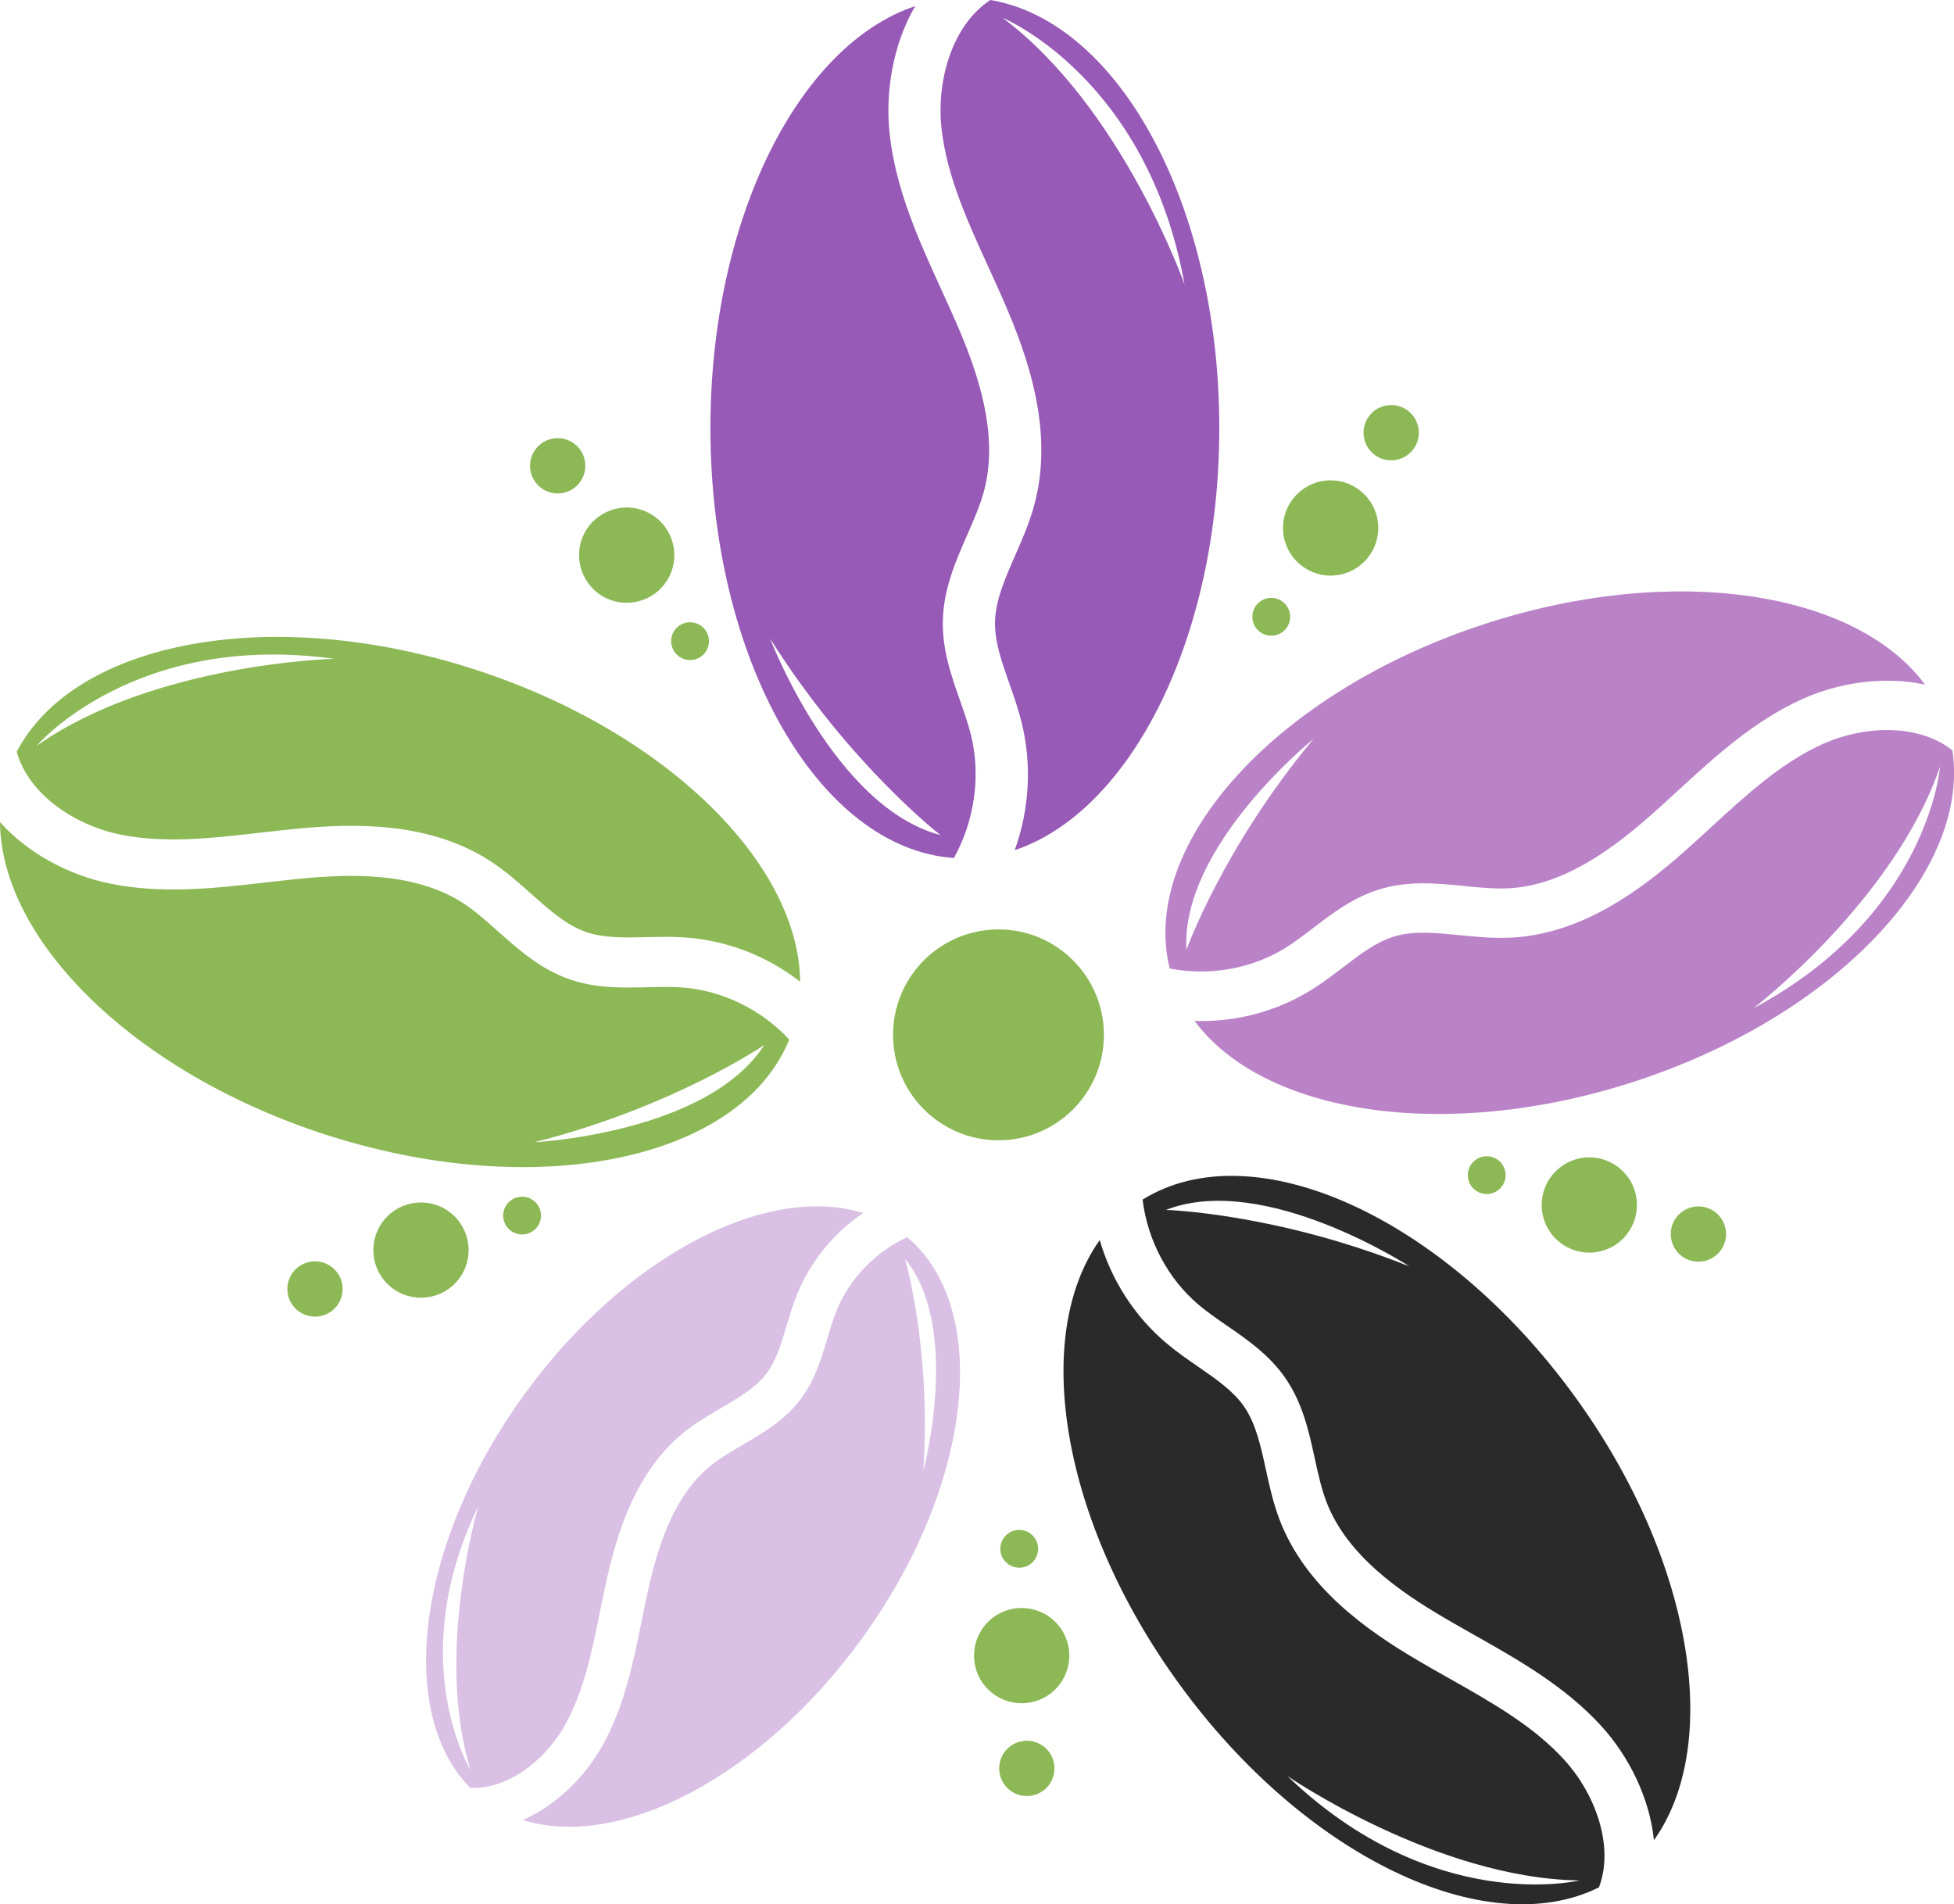 <?xml version="1.0" encoding="UTF-8" standalone="no"?><svg xmlns="http://www.w3.org/2000/svg" xmlns:xlink="http://www.w3.org/1999/xlink" fill="#000000" height="1033.3" preserveAspectRatio="xMidYMid meet" version="1" viewBox="0.0 0.0 1060.3 1033.3" width="1060.3" zoomAndPan="magnify"><defs><clipPath id="a"><path d="M 648 396 L 1060.34 396 L 1060.34 605 L 648 605 Z M 648 396"/></clipPath><clipPath id="b"><path d="M 577 672 L 871 672 L 871 1033.309 L 577 1033.309 Z M 577 672"/></clipPath></defs><g><g id="change1_1"><path d="M 712.715 400.977 C 663.422 460.176 643.805 515.379 643.805 515.379 C 640.562 459.176 712.715 400.977 712.715 400.977 Z M 910.457 429.07 C 930.746 410.453 951.727 391.203 978.012 379.32 C 997.332 370.59 1022 366.586 1044.578 371.484 C 1006.98 320.676 907.996 305.312 805.992 338.457 C 692.996 375.172 617.988 457.859 634.715 525.527 C 655.984 529.727 679.066 525.801 697.434 514.402 C 702.465 511.285 707.336 507.562 712.496 503.617 C 723.25 495.398 734.371 486.902 748.605 482.566 C 764.359 477.766 779.785 479.301 794.703 480.785 C 803.059 481.617 810.949 482.402 818.492 482.031 C 849.039 480.527 876.328 459.613 896.691 441.559 C 901.281 437.488 905.945 433.211 910.457 429.07" fill="#ba83c8"/></g><g clip-path="url(#a)" id="change1_2"><path d="M 1052.719 415.98 C 1052.719 415.98 1046.602 496.195 951.402 547.16 C 951.402 547.16 1028.078 488.449 1052.719 415.98 Z M 1059.461 407.199 C 1040.941 392.363 1011.09 393.766 989.039 403.73 C 966.672 413.84 948.16 430.824 928.566 448.805 C 923.973 453.02 919.223 457.379 914.461 461.602 C 890.816 482.562 858.691 506.867 819.812 508.781 C 810.277 509.254 801.012 508.328 792.051 507.438 C 779.188 506.16 767.039 504.949 756.41 508.188 C 746.797 511.117 738.035 517.812 728.758 524.902 C 723.316 529.059 717.691 533.359 711.555 537.164 C 692.52 548.977 670.305 554.691 648.203 553.988 C 685.848 604.73 784.777 620.059 886.727 586.934 C 995.668 551.535 1069.309 473.402 1059.461 407.199" fill="#ba83c8"/></g><g id="change2_2"><path d="M 764.812 687.191 C 692.148 658.152 632.668 656.531 632.668 656.531 C 685.941 635.762 764.812 687.191 764.812 687.191 Z M 799.742 887.039 C 824.098 900.797 849.277 915.02 869.008 936.684 C 883.508 952.609 895.121 975.184 897.473 998.531 C 934.754 946.262 918.527 845.816 854.488 757.68 C 783.555 660.043 680.129 613.535 620.008 650.938 C 622.629 672.801 633.664 693.867 650.441 708.035 C 655.035 711.914 660.16 715.453 665.59 719.199 C 676.902 727.008 688.605 735.086 697.262 747.477 C 706.844 761.188 710.199 776.57 713.449 791.449 C 715.27 799.781 716.988 807.652 719.715 814.824 C 730.758 843.859 759.527 863.656 783.359 877.66 C 788.73 880.82 794.328 883.98 799.742 887.039" fill="#2b2a2b"/></g><g clip-path="url(#b)" id="change2_1"><path d="M 857.043 1020.371 C 857.043 1020.371 777.629 1039.629 698.516 963.66 C 698.516 963.66 779.301 1019.309 857.043 1020.371 Z M 867.645 1024.121 C 876.164 1001.57 865.438 973.172 848.891 955 C 832.102 936.562 809.883 924.016 786.359 910.727 C 780.848 907.613 775.145 904.395 769.574 901.117 C 741.902 884.859 708.34 861.453 694.285 824.492 C 690.84 815.43 688.82 806.188 686.867 797.254 C 684.066 784.426 681.422 772.309 674.961 763.059 C 669.113 754.691 659.895 748.324 650.133 741.59 C 644.41 737.637 638.488 733.555 632.887 728.82 C 615.5 714.137 603.008 694.473 596.746 672.898 C 559.543 725.191 575.789 825.574 639.793 913.664 C 708.184 1007.801 806.777 1054.41 867.645 1024.121" fill="#2b2a2b"/></g><g id="change3_1"><path d="M 501.016 798.152 C 505.41 731.645 491.07 683.027 491.07 683.027 C 521.922 720.723 501.016 798.152 501.016 798.152 Z M 348.309 879.055 C 343.574 902.402 338.68 926.551 326.324 948.234 C 317.238 964.172 302.008 979.523 283.711 987.57 C 335.867 1004.02 412.969 964.434 467.516 889.355 C 527.941 806.188 538.395 710.16 492.27 671.301 C 475.246 679.18 461.086 693.664 454.023 710.984 C 452.09 715.727 450.574 720.809 448.969 726.191 C 445.617 737.418 442.152 749.023 434.395 759.297 C 425.809 770.664 414.23 777.438 403.035 783.984 C 396.762 787.652 390.84 791.117 385.746 795.215 C 365.133 811.801 356.664 840.32 351.594 863.312 C 350.449 868.496 349.359 873.863 348.309 879.055" fill="#d9c0e4"/></g><g id="change3_2"><path d="M 255.383 960.566 C 255.383 960.566 218.875 901.305 259.59 817.215 C 259.59 817.215 235.773 897.309 255.383 960.566 Z M 255.133 970.145 C 275.637 971.113 295.824 954.945 306.188 936.758 C 316.707 918.305 321.023 897 325.598 874.449 C 326.668 869.16 327.777 863.695 328.961 858.32 C 334.852 831.621 344.977 798.27 371.219 777.156 C 377.652 771.98 384.609 767.91 391.336 763.98 C 400.988 758.332 410.109 753 415.902 745.328 C 421.145 738.391 423.871 729.246 426.762 719.566 C 428.453 713.891 430.203 708.02 432.562 702.234 C 439.883 684.281 452.523 668.988 468.355 658.238 C 416.199 641.863 339.152 681.445 284.637 756.484 C 226.379 836.668 214.566 928.812 255.133 970.145" fill="#d9c0e4"/></g><g id="change4_1"><path d="M 289.98 619.805 C 365.742 600.609 414.762 567 414.762 567 C 383.906 615.062 289.98 619.805 289.98 619.805 Z M 144.426 478.82 C 116.672 482.004 87.969 485.293 59.312 479.371 C 38.242 475.016 15.605 463.594 0 446.105 C 0.559 510.23 72.641 581.867 176.133 615.496 C 290.777 652.742 401.652 629.605 428.277 564.086 C 413.32 547.957 392.039 537.414 370.164 535.816 C 364.176 535.379 357.953 535.527 351.371 535.688 C 337.641 536.02 323.441 536.363 309.176 531.434 C 293.383 525.977 281.637 515.52 270.277 505.402 C 263.914 499.738 257.906 494.387 251.492 490.191 C 225.523 473.215 190.648 474.105 163.172 476.781 C 156.977 477.383 150.598 478.113 144.426 478.82" fill="#8db856"/></g><g id="change4_2"><path d="M 19.848 404.727 C 19.848 404.727 72.711 342.539 181.242 357.477 C 181.242 357.477 83.293 359.938 19.848 404.727 Z M 9.082 407.918 C 15.43 431.137 40.773 447.789 64.812 452.758 C 89.203 457.801 114.523 454.898 141.332 451.824 C 147.613 451.102 154.113 450.359 160.539 449.734 C 192.445 446.629 233.309 445.836 266.363 467.449 C 274.469 472.75 281.523 479.031 288.348 485.109 C 298.145 493.828 307.395 502.066 318.047 505.746 C 327.684 509.078 338.871 508.805 350.715 508.52 C 357.656 508.352 364.84 508.18 372.145 508.711 C 394.816 510.371 416.457 518.926 434.18 532.684 C 433.539 468.586 361.48 397.008 258.043 363.402 C 147.516 327.488 40.477 347.703 9.082 407.918" fill="#8db856"/></g><g id="change5_1"><path d="M 417.879 346.512 C 461.285 415.398 510.363 453.145 510.363 453.145 C 452.812 438.047 417.879 346.512 417.879 346.512 Z M 510.699 156.922 C 498.613 130.445 486.113 103.07 482.758 72.77 C 480.289 50.492 484.32 24.391 496.621 3.301 C 433.27 24.488 385.496 118.973 385.496 232.332 C 385.496 357.906 444.117 460.312 517.598 465.598 C 528.766 445.59 532.359 421.105 526.902 398.918 C 525.406 392.844 523.258 386.73 520.98 380.258 C 516.23 366.762 511.32 352.805 511.609 337.082 C 511.934 319.68 518.512 304.676 524.879 290.164 C 528.441 282.039 531.809 274.363 533.898 266.656 C 542.363 235.465 530.254 201.199 518.758 174.836 C 516.164 168.895 513.387 162.809 510.699 156.922" fill="#975ab6"/></g><g id="change5_2"><path d="M 544.008 9.641 C 544.008 9.641 622.637 41.996 642.773 154.332 C 642.773 154.332 608.805 58.082 544.008 9.641 Z M 537.379 0 C 516.418 13.77 508.078 44.238 510.895 69.652 C 513.75 95.441 524.777 119.594 536.453 145.164 C 539.188 151.156 542.02 157.355 544.707 163.52 C 558.055 194.133 571.992 234.363 561.223 274.07 C 558.578 283.809 554.625 292.82 550.805 301.535 C 545.316 314.047 540.133 325.863 539.914 337.605 C 539.719 348.227 543.59 359.223 547.684 370.863 C 550.086 377.688 552.57 384.746 554.395 392.156 C 560.047 415.152 558.535 439.348 550.613 461.336 C 613.91 440.07 661.629 345.633 661.629 232.332 C 661.629 111.266 607.145 11.719 537.379 0" fill="#975ab6"/></g><g id="change4_3"><path d="M 747.887 286.488 C 747.887 300.762 736.312 312.336 722.035 312.336 C 707.762 312.336 696.188 300.762 696.188 286.488 C 696.188 272.211 707.762 260.641 722.035 260.641 C 736.312 260.641 747.887 272.211 747.887 286.488" fill="#8db856"/></g><g id="change4_4"><path d="M 769.906 234.793 C 769.906 243.078 763.188 249.797 754.902 249.797 C 746.617 249.797 739.898 243.078 739.898 234.793 C 739.898 226.508 746.617 219.789 754.902 219.789 C 763.188 219.789 769.906 226.508 769.906 234.793" fill="#8db856"/></g><g id="change4_5"><path d="M 700.082 334.684 C 700.082 340.352 695.488 344.941 689.824 344.941 C 684.16 344.941 679.57 340.352 679.57 334.684 C 679.57 329.02 684.16 324.43 689.824 324.43 C 695.488 324.43 700.082 329.02 700.082 334.684" fill="#8db856"/></g><g id="change4_6"><path d="M 870.191 678.504 C 856.582 682.805 842.059 675.258 837.762 661.645 C 833.461 648.031 841.008 633.512 854.621 629.211 C 868.23 624.91 882.754 632.461 887.055 646.07 C 891.355 659.684 883.805 674.203 870.191 678.504" fill="#8db856"/></g><g id="change4_7"><path d="M 926.121 683.93 C 918.219 686.426 909.789 682.043 907.297 674.145 C 904.801 666.242 909.18 657.812 917.082 655.316 C 924.98 652.82 933.41 657.203 935.906 665.102 C 938.402 673.004 934.02 681.434 926.121 683.93" fill="#8db856"/></g><g id="change4_8"><path d="M 809.832 647.441 C 804.434 649.148 798.672 646.152 796.965 640.754 C 795.258 635.352 798.254 629.59 803.652 627.883 C 809.055 626.176 814.816 629.172 816.523 634.574 C 818.23 639.973 815.234 645.734 809.832 647.441" fill="#8db856"/></g><g id="change4_9"><path d="M 533.23 913.227 C 525.031 901.543 527.855 885.422 539.539 877.223 C 551.223 869.02 567.344 871.844 575.547 883.527 C 583.746 895.211 580.922 911.332 569.238 919.535 C 557.555 927.734 541.434 924.91 533.23 913.227" fill="#8db856"/></g><g id="change4_10"><path d="M 544.91 968.191 C 540.148 961.41 541.785 952.051 548.57 947.293 C 555.352 942.531 564.707 944.168 569.469 950.953 C 574.23 957.734 572.59 967.09 565.809 971.852 C 559.027 976.613 549.668 974.973 544.91 968.191" fill="#8db856"/></g><g id="change4_11"><path d="M 544.668 846.312 C 541.414 841.68 542.535 835.281 547.172 832.027 C 551.809 828.773 558.203 829.895 561.457 834.531 C 564.711 839.164 563.59 845.562 558.953 848.816 C 554.316 852.07 547.922 850.949 544.668 846.312" fill="#8db856"/></g><g id="change4_12"><path d="M 207.902 662.633 C 216.574 651.293 232.797 649.129 244.137 657.797 C 255.477 666.469 257.641 682.691 248.969 694.031 C 240.301 705.371 224.078 707.535 212.738 698.863 C 201.395 690.195 199.23 673.973 207.902 662.633" fill="#8db856"/></g><g id="change4_13"><path d="M 159.012 690.324 C 164.043 683.742 173.461 682.484 180.043 687.52 C 186.625 692.551 187.883 701.969 182.848 708.551 C 177.812 715.133 168.398 716.387 161.816 711.355 C 155.234 706.32 153.977 696.906 159.012 690.324" fill="#8db856"/></g><g id="change4_14"><path d="M 275.152 653.379 C 278.594 648.879 285.031 648.02 289.531 651.461 C 294.031 654.902 294.891 661.34 291.449 665.84 C 288.008 670.336 281.57 671.195 277.07 667.754 C 272.57 664.316 271.715 657.879 275.152 653.379" fill="#8db856"/></g><g id="change4_15"><path d="M 348.852 276.926 C 362.277 281.773 369.227 296.594 364.375 310.016 C 359.523 323.441 344.707 330.395 331.281 325.543 C 317.855 320.691 310.906 305.875 315.758 292.449 C 320.609 279.023 335.426 272.07 348.852 276.926" fill="#8db856"/></g><g id="change4_16"><path d="M 307.715 238.645 C 315.508 241.461 319.543 250.062 316.727 257.855 C 313.91 265.645 305.312 269.68 297.52 266.863 C 289.727 264.051 285.691 255.449 288.508 247.656 C 291.324 239.863 299.926 235.828 307.715 238.645" fill="#8db856"/></g><g id="change4_17"><path d="M 377.934 338.262 C 383.262 340.188 386.02 346.066 384.094 351.395 C 382.168 356.719 376.289 359.477 370.965 357.555 C 365.637 355.629 362.879 349.75 364.805 344.422 C 366.727 339.094 372.605 336.336 377.934 338.262" fill="#8db856"/></g><g id="change4_18"><path d="M 599.016 561.535 C 599.016 593.133 573.402 618.746 541.805 618.746 C 510.211 618.746 484.598 593.133 484.598 561.535 C 484.598 529.938 510.211 504.324 541.805 504.324 C 573.402 504.324 599.016 529.938 599.016 561.535" fill="#8db856"/></g></g></svg>